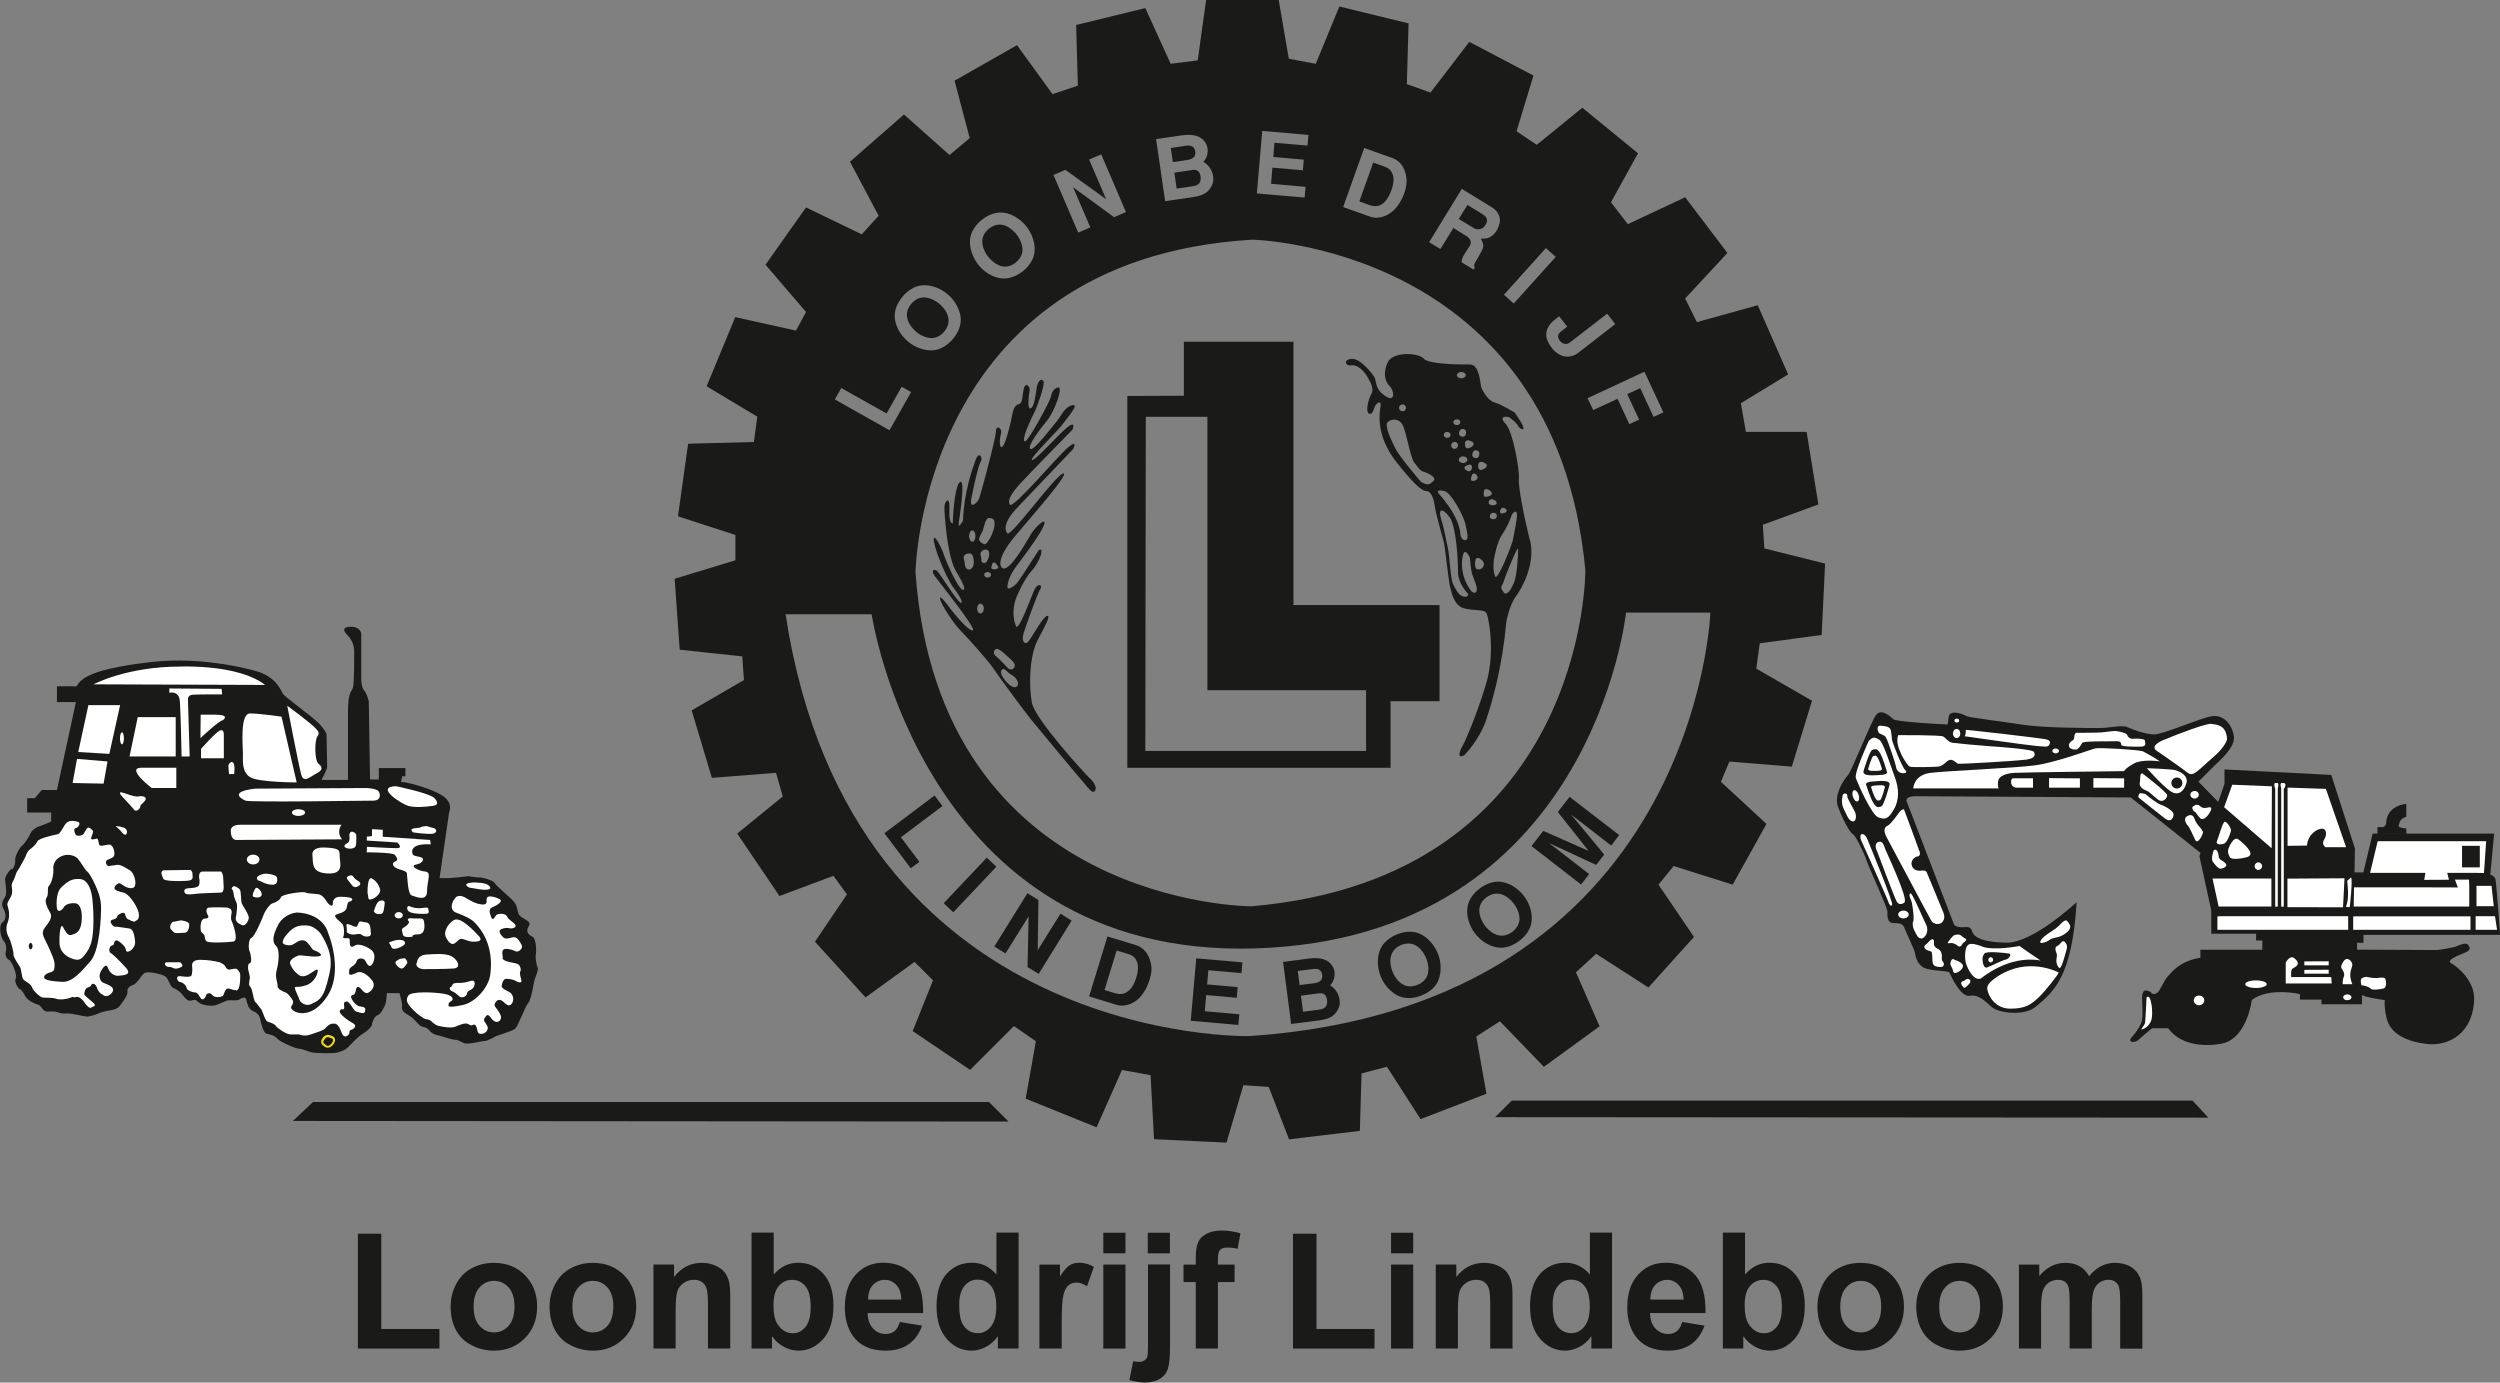<?xml version="1.0" encoding="UTF-8"?>
<svg xmlns="http://www.w3.org/2000/svg" id="Layer_1" data-name="Layer 1" width="204.18" height="112.92" viewBox="0 0 204.18 112.92">
  <rect x="0" y="0" width="204.18" height="112.92" fill="#808080" stroke="none"/>
  <path d="M124.94,44.1c-.48-1.93-.96-4.41-.89-5.03.07-.62-.48-3.86-1.1-4.48-.62-.62.14-.62.35-.48.2.14.61.48.69.69.07.21,1.1.83-.28-1.1,0,0-1.1-.69-1.65-.83-.55-.14-1.03-1.03-1.1-1.31-.07-.28-.14-1.79-.89-1.79-.76,0-3.38,0-3.79-.48-.42-.48-2.55-.62-2.96.34-.42.96-.14,1.59.2,1.93.34.34.48,1.38-.41.76-.9-.62-.64-1.23-.9-1.59-.76-1.03-1.65-1.79-2.27-1.24,0,0-.14.42.48.35.62-.07,1.24.82,1.38,1.17,0,0,.48.69.2,1.17-.27.48-.48,1.45-.2,1.59.27.14.34-.21.48-.55.14-.35.55-.55.48-.07-.07.48-.48,2.34,1.31,4.62,1.79,2.27,2.21,2.34,2.48,2.34.27,0,.55.55.62,1.17.07.62.69,2.75.76,3.03.07.28.35,2.89.48,3.52.14.62.35,1.65,1.18,1.86.82.21,1.58.07,1.79.34.2.28.76,3.24,0,5.79-.76,2.55-1.73,4.76-1.86,4.96-.14.21-.69,1.31.07.9,0,0,1.24-1.24,1.79-2.89.55-1.66,1.31-4.34,1.65-8.06,0,0,.28-1.38.76-2,.48-.62,1.65-2.69,1.17-4.62M122.58,41.57c.11-.18.36-.08.44.05.08.13,0,.28-.33.31-.34.02-.11-.36-.11-.36h0ZM121.31,37.84c.36.2-.13.54-.39.54-.26,0-.18-.49-.18-.49.06-.16.21-.26.57-.05h0ZM120.82,37.06c0,.25-.14.42-.41.33-.27-.08-.16-.51,0-.59.17-.07.41,0,.41.25h0ZM119.97,37.95c.25-.07.3.22.21.39-.08.17-.29.23-.52-.02-.23-.24.31-.37.31-.37h0ZM119.49,37.82c-.19,0-.35-.12-.35-.27,0-.15.16-.28.35-.28s.35.12.35.28c0,.14-.15.27-.35.27h0ZM120.21,38.8c.1-.24.36-.1.44.07.08.17,0,.37-.33.41-.34.03-.1-.48-.1-.48h0ZM120.23,36.08c.36.21-.13.54-.38.54-.26,0-.19-.49-.19-.49.05-.16.21-.26.57-.05h0ZM119.33,35.64c-.28-.08-.16-.51,0-.58.16-.07.41,0,.41.25s-.14.42-.41.33h0ZM119.35,30.38c.2,0,.36.12.36.26s-.16.26-.36.26c-.2,0-.36-.12-.36-.26s.16-.26.36-.26h0ZM118.99,34.24c.16,0,.28.11.28.24s-.13.24-.28.24c-.16,0-.29-.1-.29-.24s.13-.23.29-.23h0ZM118.8,36.09c.16,0,.28.13.28.28s-.13.29-.28.29c-.16,0-.28-.13-.28-.29s.13-.28.28-.28h0ZM118.19,35.28c.16,0,.28.11.28.24s-.12.24-.28.24c-.15,0-.28-.11-.28-.24,0-.13.13-.24.28-.24h0ZM114.55,33.02c.15,0,.28.13.28.29s-.13.28-.28.28c-.16,0-.29-.13-.29-.28s.13-.28.29-.28h0ZM117.08,39.28c-.34.28-.41.42-1.03.07,0,0-1.72-2-2.07-2.69-.34-.69-.96-1.93-.62-2.21.35-.28.97-.28,1.24.35.27.62.62,2.62.89,2.96.28.35.48.69.76.76.28.07,1.17.48.82.76h0ZM117.98,40.11c.55.14,1.59,2.07,1.72,2.76.14.69.27,1.17,0,1.24-.28.07-.41-.34-.41-.34-.07-1.38-1.17-2.69-1.17-2.69,0,0-.28-.41-.55-.69-.28-.29-.14-.41.41-.28h0ZM119.5,48.72c-.42-.14-.62-.62-.83-1.03-.21-.41-.28-2.34-.41-2.9-.14-.55-.28-1.51-.56-2.41-.28-.89.14-.89.69-.14.55.76.69,3.51.69,4.48s.83,1.79.83,1.79c0,0,0,.34-.41.2ZM120.6,48.24c-.07.35-.41.07-.41.07-1.03-1.31-.76-2.69-.76-2.69.14-1.17.62-.07.62-.07,0,0,.06.96.2,1.38.26.76.41.97.35,1.31ZM120.73,46.51c-.41,0-.21-.83-.21-.83.14-.28.49,0,.62.21.14.21,0,.62-.41.62ZM121.29,40.57c-.21,0-.07-.55-.07-.55.14-.21.62.07.62.28s-.34.27-.55.27h0ZM121.68,40.82c.14-.12.48,0,.55.21.07.21-.28.28-.48.21-.21-.07-.22-.29-.07-.41h0ZM121.84,41.9c.17-.06.41,0,.41.21s-.14.34-.41.28c-.27-.07-.16-.42,0-.48h0ZM122.11,47.07c-.2-.42-.14-1.31-.07-1.52,0,0,.21-1.24.62-1.86.41-.62.62-1.1.76-1.51.14-.42.48-.55.48-.14s-.27,1.72-.34,2.07c-.07.35-1.24,3.38-1.45,2.97h0ZM123.63,47.62c-.27.69-.62,1.04-.82.76-.21-.27-.28-.41-.07-.69,0,0,.28-.83.49-1.31.2-.48.76-1.86.76-1.51s-.07,2.07-.35,2.75h0Z" fill="#1a1a18" fill-rule="evenodd"></path>
  <path d="M105.64,49.41v-21.5h-8.95v4.41l-4.62.02v30.37h21.5v-5.44h4v-7.85h-11.92ZM111.57,61.33h-18.03l.04-27.29h5.03v22.33h12.96v4.96Z" fill="#1a1a18" fill-rule="evenodd"></path>
  <path d="M89.03,63.6c-.41-.41-4.48-4.82-4.75-6.2-.27-1.38-.21-3.86.49-5.17.52-.99,1.1-2,.75-1.93-.34.07-1.1,1.52-1.51,2.07-.26.35-.62.07-.42-.62.21-.69,1.18-3.38,1.38-3.65.21-.28-.2-.62-.55.2-.35.83-1.24,3.31-1.45,2.83-.2-.49-.34-1.45.07-2.41,0,0,.55-1.37,1.24-2.13.69-.76,1.04-2,.55-1.65,0,0-1.45,2.27-1.72,2.62-.28.35-.9.76-.83.28.07-.49.28-.97.62-1.45.35-.48,3.03-3.93,2.27-3.79,0,0-.55.34-.97,1.03-.41.69-1.77,3.14-2.34,2.76-.21-.14-.48-.83,1.17-2.76,1.65-1.93,4.41-5.1,3.79-4.96-.62.14-4.27,5.23-4.55,4.89-.27-.34-.27-1.04,1.04-2.34l4.34-4.55s.42-.83-.41-.14c-.83.69-4.48,5.03-4.75,4.69-.28-.34.2-1.03.83-1.72.62-.69,4.27-4.41,4.27-4.41,0,0,.35-.83-.48-.14-.82.69-2.62,2.75-2.83,2.62-.21-.14,2.14-2.41,2.49-2.9.34-.48,1.44-1.72.82-1.58-.62.14-.9.82-1.17,1.17-.28.34-2,2.62-2.27,2.41-.28-.21.76-1.59,1.38-2.34.62-.76,1.31-2.76.9-2.69-.41.07-.55.48-.62.82-.07.34-1.79,3.51-2.07,3.58-.28.07-.07-.76.83-2.55,0,0,.89-2.21.62-2.41-.27-.21-.48.21-.55.76-.07.55-.2,1.45-.48,1.52-.28.07-.14-1.1-.07-1.45.07-.34-.34-.76-.48-.14-.14.62-.07,1.17-.41,1.24-.35.07-.48.55-.55.97-.07.41-.49,2.21-.76,2.48-.28.28-.28-.55-.14-1.03.14-.48-.41-.76-.41-.21s-1.24,5.17-1.38,5.51c-.14.35-.83.97-.62-.07.21-1.04.55-2.62.76-2.96.2-.34-.14-.89-.42-.14-.28.76-.96,2.69-1.03,4.96,0,0-.41.76-.35.21.07-.55.55-3.51.14-3.38-.41.14-.62,2.41-.62,3.38,0,0-.34.14-.28-1.1.07-1.24-.41-.69-.41-.21s.21,4.2,1.03,5.37c0,0,.9,1.45.48,1.38-.41-.07-1.45-2.48-1.59-2.97-.14-.48-.96-2-.76-.89.21,1.1,1.24,3.31,1.65,3.79.41.48.83,1.31.48,1.1-.34-.21-1.65-2.34-1.86-2.55-.2-.2-.62-.14-.2.42.41.55,3.38,4.27,3.1,4.41-.28.14-1.45-1.24-1.86-1.79-.41-.55-.89-1.17-.82-.76.07.42,1.1,2,1.65,2.55.55.55,2.34,2.55,2.69,3.1.35.55,2.55,3.52,3.1,4.2.56.69,4.34,5.24,4.48,5.37,0,0,.49.69.69.48.21-.21.07-.62-.35-1.04M79.08,46.51c-.2-.04-.28-.28-.28-.45s-.1-.45-.1-.45c0-.27.14-.38.45-.41.31-.03.38.38.38.76s-.24.59-.45.55h0ZM79.41,44.24c-.14,0-.26-.21-.26-.46s.12-.46.26-.46.26.21.26.46-.11.46-.26.46h0ZM79.98,43.93c.1-.28.25-.48.29-.61.12-.36.22-1.05.53-1.01.31.03.48.1.42.62-.07.52-.35,1.03-.45,1.17-.14.21-.31.49-.52.28,0,0-.37-.17-.27-.45h0ZM80.08,45.27c-.04-.27.34-.38.34-.38.55-.07.38.65.18.96-.21.31-.48.03-.45-.07.03-.1-.03-.24-.07-.52h0ZM80.08,50.1c-.15,0-.28-.18-.28-.4s.13-.4.28-.4c.15,0,.27.18.27.4s-.12.4-.27.4h0ZM80.66,47.17c-.15,0-.28-.1-.28-.23s.12-.22.28-.22c.15,0,.28.1.28.22s-.12.23-.28.23h0ZM80.97,46.32c.05-.2.05-.36.18-.36,0,0,.13-.08.2.08.08.16.29.28.13.39-.15.1-.57.1-.52-.1h0ZM81.28,53.06c.21-.28.83.41,1.34.86.52.45.14.76-.04.76-.17,0-.28-.11-.48-.35-.21-.24-.66-.65-.66-.65-.21-.17-.38-.35-.17-.62ZM83.11,55.99c-.14.24-.52.21-1.04-.45-.52-.65-.24-.86-.24-.86.24-.17.41.24.79.44.38.21.62.62.49.86h0Z" fill="#1a1a18" fill-rule="evenodd"></path>
  <polygon points="23.92 91.55 25.57 90 80.77 90 82.37 91.6 23.92 91.55" fill="#1a1a18" fill-rule="evenodd"></polygon>
  <polygon points="122.11 91.24 123.46 89.89 179.07 89.89 180.36 91.28 122.11 91.24" fill="#1a1a18" fill-rule="evenodd"></polygon>
  <path d="M43.91,79.04c-.1-.21-.2-.88-.15-1.08.05-.21.05-1.29-.26-1.45-.31-.15-.62-.41-.31-.88.31-.46-.67-.57-.83-.98-.16-.41-.1-.67-.41-1.03-.31-.36-1.45-1.29-1.55-1.5-.1-.21-.93-.46-1.29-.46s-.83-.1-.83-.1c0,0-1.44.16-1.6.16h-.78l.78-5.37s.42-.83-.68-1.45c-1.08-.62-3-1.08-3.25-1.03l.1-.47h.26v-.67h-2.17v.93h-.72l-.1-6.36s-.15-.67-.36-.88c-.21-.21-.26-.72-.26-.99v-3.72s-.1-.57-.93-.52c-.83.05-.31.57-.16.72.16.15.52.67.52,1.24s0,2.64-.1,3c-.1.36-.41.31-.41,1.97v5.58h-2.17s.47-.83.47-1.09-.05-2.64-.05-2.64c0,0-.1-.36-.67-.93-.57-.57-2.74-2.12-2.9-2.38-.16-.26-.52-1.39-2.22-1.86-1.71-.47-5.07-1.14-8.63-.72-3.57.41-5.41,1.01-5.89,1.81-.16.26-.21.16-.47.16h-1.24s0,1.29,0,1.29h1.55l-1.55,7.18h-1.24l-.57.67h-.62v1.17h1.96v.74s-.46.21-.77.31c-.31.1-.78.31-.93.67-.16.36-.52.88-.67.98-.16.1-.62.88-.57,1.19.05.31-.21.83-.26.72-.05-.1-.62.57-.56.93.05.36.15,1.14,0,1.35-.16.21-.36.57-.16.93.21.36.31.88-.05,1.14-.36.26-.15,1.29.1,1.55.25.26.21.67.15.93-.05.26.1.52.31.62.2.1.67,1.24.51,1.5-.15.26.21.83.36.88.16.05.31.36.46.62.15.26.72.57.98.62.26.05.31.36.57.52.26.15.62-.05,1.03.11.42.15.57.1.88.1s1.4.26,1.55.26c.15,0,.72-.15.93-.26.21-.1.46-.15.72-.21.26-.05.77-.1.98-.36.21-.26.72-.93.67-1.19-.05-.26.15-.47.46-.57.31-.1.67-.77.88-.93.21-.16.67-.1,1.08,0,.41.1.67.16.83.41.16.26.26.67.51.78.26.1.47.26.62.41.16.16.41.62.72.62.31,0,.36-.21.67.1.31.31,1.14.36,1.45.26.31-.11.62-.26.88-.36.26-.1.83.05,1.03-.1.21-.15.52-.26.57,0,.06.26.16.77.52.93.36.15.57.36.62.67.05.31.26,1.14.52,1.19.26.05.67.15.88.41.21.26,1.5.82,1.76.82.26,0,.83.26,1.09.31.26.05,1.76.1,2.07,0,.31-.11.57-.16.83-.41.26-.26.88-.93,1.24-1.13.36-.21.73-.57.73-.72s.21-.72.46-.78c.26-.05.62-.77.67-.98.05-.21.1-.83.1-.83h1.03s.26.93.21,1.08c-.05.15,0,.41.36.62.36.21.47.31.62.46.16.16.47.52.62.57.15.05.41.05.62.31.21.26.46.36.72.41.26.05.36.1.73.21.36.1.51.15.72.15s.62.31.83.31.31,0,.62-.05c.31-.05.72-.16.93-.16.21,0,.93-.41.93-.41,0,0,1.3-.41,1.51-.57.2-.16.41-.78.57-1.08.15-.31.31-.78.52-1.03.21-.26.41-1.29.46-1.65.05-.36.41-1.03.31-1.24" fill="#1a1a18" fill-rule="evenodd"></path>
  <path d="M200.19,78.66c-.44-.21.52-.62,1.14-.86.62-.24.31-.59.17-.69-.14-.11-.55.03-.86.17-.31.14-1.55.31-1.55.31l-6.58-.03v-.56h.52v-.65h11.16s-.31-4.31-.38-4.55c-.07-.24-.42-.38-.42-.38l.31-3.34h-9.92l-.76,3.17h-.72l.03-1.96-1.93-6-8.72-.45v1.17l-.51,1.49-1.62-1.66s.96-.97,1.31-1.31c.34-.35,1.75-1.48,1.58-2.44-.17-.97-.86-1.76-1.83-1.59-.97.17-3.96,1.48-4.65,1.48-.69,0-1.76-.38-2.21-.59-.45-.21-1.38.07-2.28.07s-4.58,0-6.34-.28c-1.76-.28-4.34-.58-4.51-.69-.17-.11-1.41-.65-1.48.11-.07.76-.03.55-.41.55-.38,0-3.89-.21-4.1-.41-.21-.21-1-.92-1.41-.34-.45.62-1.97,4.55-2.31,4.93-.35.38-1.14,1.58-.8,2.55.35.96.97,2.14,1.21,2.24.24.1,1,1.72,1.17,2.27.18.55,1.66,3.72,1.66,4.07s-.04.93.52.93c.55,0,.76.07.89.45.14.38.83,1.76.86,2.07.04.31.24,1.07,1.03,1.24.8.17,1.69.14,1.76.28.07.14.89,2.03,1.65,1.9.76-.14,1.31.48,1.82.93.52.45,2.62.78,3.6-.05,1.43-1.2,2.97-2.43,3.32-8.53,0,0-3.55,3.34-5.72,3.31-2.17-.03-2.68-.55-2.79-.86-.1-.31-.17-.45-.65-.41-.48.04-.79-.07-.86-.24-.07-.18-3.82-9.93-3.82-9.93,0,0-.35-.52.72-.52,1.07,0,17.54.1,17.54.1l5.7,4.53-.09.26.97,4.45v1.89h3.66v.55h.51v.76h-5.06v.65c-1.66.27-2.31,1.14-2.66,1.52-.35.38-.59,1.13-.86,1.34-.28.21-.48.03-.48.03,0,0,0-.14-.42-.21-.41-.07-.34.76-.34.76,0,0,.07,1.21,0,1.62-.07.41-.38.9-.83,1.42-.45.51.31.45.52.24.21-.21,1.13-.96,1.13-.96h1.31c1,1.38,2.9,1.52,4.31,1.27,2.14-.37,2.52-3.58,2.52-3.58,1.41-1.07,3.93-.48,3.93-.48v.45h1.76v.38h3.31v-.79c0,.2,1.86.45,1.86.45-.07.69.17,1.55.17,1.55.52,2,3.65,2.06,3.65,2.06,1.96,0,3.44-1.38,3.48-3.72.02-1.52-1.45-2.69-1.89-2.9" fill="#1a1a18" fill-rule="evenodd"></path>
  <path d="M38.94,72.08c.49.03.86.07,1.07.34.21.28-.45.28-.86.21-.27-.05-.83-.14-.83-.14-.69-.38.28-.44.62-.41" fill="#fff" fill-rule="evenodd"></path>
  <path d="M37.2,75.11c.47-.15,1.5.88,1.91,1.34.41.46-.21.46-.46.46-.26,0-.47-.1-.83-.21-.36-.1-.36.16-.72.36-.36.21-.68-.52-.68-.52-.26-.51.31-1.29.77-1.45" fill="#fff" fill-rule="evenodd"></path>
  <path d="M37.25,80.28c.36,0,.46,0,.77-.05.31-.05.62-.26.72-.05.1.2-.05.57-.31.67-.26.1-.26.21-.31.36-.05.16-.36.36-.62.16-.26-.21-.31-.31-.57-.41-.26-.1-.26-.36,0-.41,0,0-.05-.26.31-.26" fill="#fff" fill-rule="evenodd"></path>
  <path d="M36.79,78.06c.52.21.98.98.26,1.04-.72.05-2.22.05-2.48.05-.26,0-.72-.21-.51-.57,0,0,0-.57.77-.62.77-.05,1.44-.1,1.97.1" fill="#fff" fill-rule="evenodd"></path>
  <path d="M33.01,75.73c.31-.18.52-.45.31-.55,0,0-.1-.23.31-.18.41.05.83-.05.93.09.1.13.16.64.05.91-.1.27-.31.32-.62.32s-.31.18-.31.18c0,0-.72.14-.78-.18-.05-.32-.2-.41.11-.59" fill="#fff" fill-rule="evenodd"></path>
  <path d="M32.57,75.01c-.19,0-.34-.12-.34-.26s.15-.26.34-.26c.19,0,.33.12.33.26s-.15.26-.33.26" fill="#fff" fill-rule="evenodd"></path>
  <path d="M33.48,74.03s.36.15.72.15c.36,0,.78-.15.78.05s.21.41-.36.41-1.14-.05-1.29-.26c-.16-.21-.05-.46.16-.36" fill="#fff" fill-rule="evenodd"></path>
  <path d="M35.39,68.08c-.36.1-1.66-.1-1.66-.1-.46-.42.47-.31.62-.41.15-.1.52-.1.52-.1,0,0,.26.1.52.15.26.05.36.36,0,.47" fill="#fff" fill-rule="evenodd"></path>
  <path d="M32.34,64.21s2.54.52,3.1.93c0,0,.62.57-.05.67-.67.1-1.56.16-2.07,0-.52-.15-2.74-1.55-.98-1.6" fill="#fff" fill-rule="evenodd"></path>
  <path d="M29.86,64.36s.93,0,1.09.31c.15.31.1.72-.46.72-.57,0-10.08.15-10.44,0-.36-.16-1.34-.72.77-.98l9.05-.05Z" fill="#fff" fill-rule="evenodd"></path>
  <path d="M30.29,76.25c.03.34-.55.24-.65.17-.1-.07-.17-.17-.38-.14-.21.03-.41.07-.59.03-.17-.04-.38-.14-.35-.24.03-.1-.03-.52-.03-.52,0-.21.48.07.69.13.21.07.21-.1.31-.31.1-.21.24-.07.62-.03.38.03.34.55.38.9" fill="#fff" fill-rule="evenodd"></path>
  <path d="M30.38,71.75c.41.21.67.73.67.98s-.36.62-.72.72c-.36.1-.2-.26-.31-.47,0,0-.05-1.44.36-1.24" fill="#fff" fill-rule="evenodd"></path>
  <path d="M28.52,68.19c.15-.57.57-.05.57-.05,0,0,.05.77-.05.98-.1.21-.57.26-.83.1-.26-.16.16-.36.16-.36.26-.1.16-.67.16-.67" fill="#fff" fill-rule="evenodd"></path>
  <path d="M28.62,71.49c.26,0,.21.15.41.31.2.15.57.31.31.52-.37.3-.57,0-.57,0,0,0-.26-.31-.41-.52-.16-.21.26-.31.26-.31" fill="#fff" fill-rule="evenodd"></path>
  <path d="M19.31,68.6s-.46.05-.46-.72c0,0-.1-.52.77-.52h8.27s-.46.57.05,1.19l-8.63.05Z" fill="#fff" fill-rule="evenodd"></path>
  <path d="M26.81,71.34c-1.34-.05-1.24-.72-1.29-1.45,0,0-.2-.73,1.04-.67,1.24.05,1.18.26,1.18.72s.41,1.45-.93,1.4" fill="#fff" fill-rule="evenodd"></path>
  <path d="M20.88,72.53c.17-.14.59.38.48.59-.1.21-.34.21-.62.14-.28-.07.13-.73.14-.73" fill="#fff" fill-rule="evenodd"></path>
  <path d="M20.16,70.2c0-.22.23-.4.52-.4.28,0,.51.18.51.4s-.23.4-.51.4c-.29,0-.52-.18-.52-.4" fill="#fff" fill-rule="evenodd"></path>
  <path d="M21.19,71.94c-.21-.03-.31-.28-.07-.41,0,0,.28-.2.69-.17.41.03.79.14.82.34.03.2.07.62-.51.55-.59-.07-.72-.27-.93-.31" fill="#fff" fill-rule="evenodd"></path>
  <path d="M18.92,75.21c.07.14.62,1.62.14,1.69-.48.07-2.03.14-2.2-.03-.17-.17-.1-.35-.17-.48-.07-.14-.24-.21-.28-.34-.04-.14-.11-1.03.34-1.03.28,0,.31-.14.24-.24,0,0-.35-.62.1-.66.45-.04,1.41,0,1.41,0,0,0,.48.03.42.41-.07.38-.07.55,0,.69" fill="#fff" fill-rule="evenodd"></path>
  <path d="M15.13,72.97c-.14-.17-.1-.38.14-.41.24-.04.93,0,1-.31.07-.31,0-.52,0-.52,0,0-.1-.55.28-.55h1.51s.17.17.17.55.17,1.17-.2,1.17-1.52.07-1.72.07c-.21,0-1.03.17-1.17,0" fill="#fff" fill-rule="evenodd"></path>
  <path d="M15.06,76.18c-.34,0-.76.1-.89-.07-.14-.17-.35-.21-.24-.59,0,0,.11-.24.24-.24s.31-.07.52-.1c.21-.04.72.1.76.28.03.17-.04.72-.38.72" fill="#fff" fill-rule="evenodd"></path>
  <path d="M15.48,61.78h-.65s-.07-3.62-.14-4.51c-.07-.9-.86-.69-.86-.69v-.35l4.27.03.04.45s-2.21,0-2.44.03c-.24.04-.35.17-.35.38s.14,4.65.14,4.65" fill="#fff" fill-rule="evenodd"></path>
  <polygon points="14.35 58.57 14.35 61.78 10.58 61.78 11.25 58.57 14.35 58.57" fill="#fff" fill-rule="evenodd"></polygon>
  <path d="M18.18,58.83c-.26,0-1.81,1.45-1.81,1.45l.02-1.91h1.17c1.34,0,.62.46.62.46" fill="#fff" fill-rule="evenodd"></path>
  <path d="M18.28,60.12v1.81h-1.86v-.77s1.24-1.4,1.55-1.5c.31-.11.31.21.31.46" fill="#fff" fill-rule="evenodd"></path>
  <path d="M18.65,62.6c0-.31.26-.36.26-.36.36-.05.21.98.21.98h-.41s-.05-.31-.05-.62" fill="#fff" fill-rule="evenodd"></path>
  <path d="M23.84,66.36c0-.15.24-.27.54-.27.3,0,.54.13.54.27,0,.15-.24.28-.54.28s-.54-.12-.54-.28" fill="#fff" fill-rule="evenodd"></path>
  <path d="M25.83,59.56s.36.26.1.57c-.25.31-.25,2.01.1,2.27,0,0,.57.36-.1.72-.67.36-1.14.88-1.34.1-.21-.78-1.13-5.58-1.13-5.58,0,0,2.12,1.55,2.37,1.91" fill="#fff" fill-rule="evenodd"></path>
  <path d="M22.99,58.52l1.24,5.38s-3.05,0-3.77-.41c-.73-.41-.62-1.4-.62-1.96s-.26-3.26.57-3.26,2.58.26,2.58.26" fill="#fff" fill-rule="evenodd"></path>
  <path d="M14.72,54.44s4.75-.21,6.93,1.5l-14.01-.05s2.69-1.45,7.08-1.45" fill="#fff" fill-rule="evenodd"></path>
  <path d="M10.12,60.3c0,.27-.07.49-.16.49-.09,0-.16-.22-.16-.49s.07-.49.16-.49.16.22.16.49" fill="#fff" fill-rule="evenodd"></path>
  <polygon points="7.22 57.59 9.81 57.59 8.93 61.57 6.39 61.42 7.22 57.59" fill="#fff" fill-rule="evenodd"></polygon>
  <polygon points="6.29 61.98 8.78 62.19 8.46 64 5.93 63.95 6.29 61.98" fill="#fff" fill-rule="evenodd"></polygon>
  <path d="M11.06,75.25c-.21.07-.41-.1-.59-.17-.17-.07-.2-.24-.27-.45-.07-.21-.51.04-.59.14-.07.1,0,.24-.41.34-.41.1.07.62.21.58.14-.03.79.1,1.14.14.34.03.41.52.48,1,.07.48-.31.83-.55.89-.24.07-.17-.24-.31-.41-.14-.17-.35-.38-.55-.48-.21-.11-.31.13-.31.24s-.21.17-.21.17c-.27.17-.17.55-.07.59.1.03.73.62,1.28,1.24.55.62-.45.59-.66.62-.21.03-.45-.1-.62-.27-.17-.17-.17-.31-.27-.48-.1-.18-.31,0-.52.38-.21.38-.07.72.07.86.14.14.48.17.79.41.31.24.03.59-.24.72-.28.14-.45-.07-.59-.14-.14-.07-.28-.28-.38-.56-.1-.28-.34-.31-.41-.2-.07.1-.07.17-.31.24-.24.07-.31.48-.28.58.03.1.38.35.72.66.35.31-.07.31-.17.41-.1.1-.41-.21-.51-.38-.1-.17-.45-.59-.73-.49-.28.1-.11-.1-.41.04-.31.14-.93.21-1.21.1-.28-.11-.89-.07-1.1-.1-.21-.04-.76-.52-.86-.83-.1-.31-.58-.48-.72-.66-.14-.17-.14-.82-.28-1.03-.14-.21-.55-.82-.52-1,.04-.17-.24-1.14-.34-1.31-.1-.17-.38-.69-.14-1.28.24-.58.07-1.17,0-1.38-.07-.21.07-.38.24-.69.18-.31.14-.55.1-.89-.03-.34.14-.38.28-.83.14-.45.14-.34.35-.69.21-.35.52-.97.52-.97.03-.14.2-.45.31-.52.1-.07.52-.38.62-.66.1-.27,1.44-.55,1.65-.59.21-.03.35-.38.62-.79.28-.42.72-.31,1.03-.24.31.07.07.48-.14.52-.21.03-.14.31-.03.52.1.21.59.07.65-.03.07-.1.24-.45.35-.52.1-.07.44.21.44.31s-.14.38-.17.55c-.03.17.31.07.45.03.14-.03.14.28.21.49.07.21.52,0,.83,0s.45.59.41.82c-.03.24-.24.28-.55.42-.31.14-.04.58.14.52.17-.07.27-.03.58-.1.31-.07.76.24,1.11.45.34.2.55,1.03.38,1.31-.17.28-.69.07-.79,0-.1-.07-.24-.14-.38-.24-.13-.1-.45.14-.48.34-.03.21.35.31.76.41.41.1,1,.96,1.17,1.48.17.51,0,.76-.21.82" fill="#fff" fill-rule="evenodd"></path>
  <path d="M9.44,67.46c.41.05.93.1.93.47s-.26.26-.41.05c-.16-.2-.52-.52-.52-.52" fill="#fff" fill-rule="evenodd"></path>
  <path d="M11.88,65.34c-.21.31-.42.36-.42.52s-.31.52-.52.26c-.2-.26-.93-1.03-.93-1.03,0,0-.57-.57.15-.31.72.26,1.03.31,1.18.26.16-.05.73,0,.52.31" fill="#fff" fill-rule="evenodd"></path>
  <path d="M12.39,64.36s-2.17-1.66-.83-1.66h2.84s0,1.66,0,1.66h-2.01Z" fill="#fff" fill-rule="evenodd"></path>
  <path d="M13.34,71.08l2.21-.03s.17.07.17.34.14.51-.48.55c-.62.04-1.83.04-1.9-.17-.07-.21-.31-.55,0-.69" fill="#fff" fill-rule="evenodd"></path>
  <path d="M13.79,78.97c-.21.03-.52-.31-.17-.38h1.1s.28.24.14.35c-.14.1-.34.17-.52.17s-.34-.17-.55-.14" fill="#fff" fill-rule="evenodd"></path>
  <path d="M19.26,80.87c-.38,0-.65-.28-.82-.03-.17.24-.14.45-.28.52-.14.07-.62.17-.83-.1-.2-.28-.51-.07-.51.04s-.24.48-.41.24c-.17-.24-.28-.48-.45-.48-.17,0-.69-.14-.72-.38-.03-.24-.38-.48-.55-.48-.17,0-.41-.48,0-.48,0,0,.83.14.93-.03.1-.17.1-.59.07-.79-.03-.21.07-.51.65-.51.59,0,1.21.1,1.59.2,0,0,.42.17.48.35.07.17.2.28.38.24.17-.04.45-.1.55-.04.1.07.28.31.28.45s.04,1.31-.34,1.31" fill="#fff" fill-rule="evenodd"></path>
  <path d="M19.78,75.56c-.28-.1-.59-.31-.52-.62.07-.31.14-1,.07-1.17-.07-.17-.24-.55-.24-.72,0,0-.03-.35-.14-.41-.1-.07.07-.38.34-.21.28.17.35.17.38.62.03.44.03.65.1.79.07.14.59.9.55,1.14-.03.24-.28.69-.55.58" fill="#fff" fill-rule="evenodd"></path>
  <path d="M28.5,79.49c.04.24.38.07.69-.07.31-.14.83.17,1.2.65.38.48-.14.97-.38,1.03-.24.07-.48-.31-.59-.41-.1-.1-.31-.14-.34.1-.03.24-.1.45-.27.48-.17.03-.14.17-.14.17.07.24.38.72.76.76.38.04.45.14.38.41-.07.28-.55.04-.72,0-.17-.03-.35-.45-.51-.62-.17-.17-.17-.24-.38-.17-.21.07-.03.38-.1.55-.07.17-.21-.07-.34.17-.14.24.69.83,1.07,1.03.38.2.07.48-.17.55-.24.07.03.28-.31.48-.34.21-.45-.31-.55-.51-.1-.21-.17-.35-.34-.45-.17-.1-.17,0-.31-.03-.14-.04-.45.2-.55.34-.11.14-.24.17-.48.28-.24.1-.55.18-.82.28-.28.1-.62.07-.8,0-.17-.07-.48,0-.83-.03-.34-.04-1.03-.52-1.14-.69-.1-.17-.41-.27-.65-.34-.24-.07-.45-.93-.55-1.03-.1-.1-.38-.52-.48-.59-.1-.07-.17-.55-.21-.69-.03-.14-.1-.48-.23-.59-.14-.1,0-.62,0-.72s-.14-.65-.14-.65c0,0-.07-.49.14-.52.2-.04.07-.79-.04-1-.1-.21-.07-1,.17-1.07.25-.07.97-1.76,1-1.9.03-.14.45-.83.69-.9.25-.07.66-.28.72-.52.07-.24,1.83-.49,2-.38.17.1.51.07,1.03.14.51.07.69.72.97.89.27.17.24-.17.24-.17-.03-.1.07-.51.58-.51,1.45,0,.93.38.83.38-.1,0-.21.03-.28.48-.07.45-.66.48-.9.62-.24.14.41.58.55.75.14.17.17.83.07,1.03-.1.21.31.07.45.14.14.07.03.24.1.52.07.28.24.14.45.03.2-.1.75,0,1.27.38.52.38.17,1.27-.07,1.31-.24.03-.31-.31-.45-.48-.14-.17-.59-.17-.65.07-.07.24-.21.35-.41.48-.21.14-.24.28-.21.52" fill="#fff" fill-rule="evenodd"></path>
  <path d="M31.41,73.87c-.05.26-.05.78-.31.78-.26,0-.36.05-.57-.21,0,0,.21-.83.52-.88.31-.06.41.05.36.31" fill="#fff" fill-rule="evenodd"></path>
  <path d="M29.95,69.63l.02-.47s1.86.11,2.43.11.05-.46.05-.46l-2.49-.16v-.32s.42-.04.42-.04v-.57l.88.05v.57l3.87.26.05.36c-1.81-.1-1.5.72-1.5.72.05.21.15.21.62.31.46.1.26.51-.31.62-.57.1.16.52.73.57.57.05.16.72.16,1.6s-.88.47-1.24.36c-.36-.1-.36-1.55-.41-1.81-.05-.26-.62-.26-.93-.47-.3-.21-.26-.41,0-.52.26-.1.11-.31-.05-.52-.15-.21-2.29-.21-2.29-.21" fill="#fff" fill-rule="evenodd"></path>
  <path d="M31.98,77.38c-.1-.31-.36-.41-.05-.47,0,0,.36-.15.67-.15.31,0,.52.1.47.31-.05.21-.98.62-1.08.31" fill="#fff" fill-rule="evenodd"></path>
  <path d="M32.55,78.99c-.36-.31-.26-.46-.15-.52l.26-.16.41-.05s.31.31.15.47c-.15.16-.31.57-.67.26" fill="#fff" fill-rule="evenodd"></path>
  <path d="M41.04,78.25c.04.31,1.04.38,1.24.48.21.11.31.45.21.62-.1.17.1.62.1.79s-.35.07-.48-.03c-.14-.1-.52-.17-.76-.17-.25,0-.35.38-.38.58-.03.21.41.38.66.52.24.14.41.59.17.93-.24.34-.55-.03-.72-.18-.17-.14-.35-.17-.48-.07-.14.1-.27.34-.17.48.1.14.41.52.48.79.07.28-.17.55-.45.45-.28-.1-.34-.34-.51-.48-.18-.14-.24,0-.38.21-.14.2.14.41.24.65.11.24-.1.59-.48.62-.38.04-.31-.31-.41-.55-.1-.24-.18-.24-.31-.17-.14.07-.2,0-.41-.1-.21-.11-.69.1-1.03.24-.34.14-1.18-.03-1.34-.07-.17-.03-.48-.24-.55-.34-.07-.1-.31-.21-.48-.21-.17,0-.76-.48-.76-.48-.79-.73-.96-1.03-.69-1.45.25-.37,2.14-.28,2.93-.14.79.14.76.48.59.58-.17.1-.24.14-.24.38s1.24-.07,1.24-.07c1-.24,2.03-1.43,2.17-2.44.34-2.52-.86-3.83-1.21-4.21-.34-.38-.9-.62-1.55-.86-.66-.24-.34-1-.04-1.27.31-.28.83.07.83.07.45.27.83.48,1.31.52.49.03.31-.24.38-.52.07-.28.79-.07,1.07.1.28.17-.28.52-.62.65-.34.14-.21.48-.1.79.1.31.25.13.38-.1.14-.24.82-.21.93.07.1.27.48.41.65.65.18.24-.24.35-.41.31-.17-.04-.42-.07-.73.07-.31.14,0,.51.2.69.21.17.55,0,.83-.04.27-.03.51.38.65.65.14.28-.28.59-.45.52-.17-.07-.55-.24-.89-.21-.34.04-.24.41-.2.73" fill="#fff" fill-rule="evenodd"></path>
  <path d="M180.17,65.98c.1,0,.59-.21.38.24-.21.44-.59.82-.83.62-.24-.2-.34-.48-.48-.55-.14-.07-.24-.31-.17-.38,0,0,.31-.34.58-.1.28.24.41.17.52.17" fill="#fff" fill-rule="evenodd"></path>
  <path d="M179.58,64.91c0,.17-.16.31-.34.31-.19,0-.35-.14-.35-.31s.16-.31.35-.31.34.14.34.31" fill="#fff" fill-rule="evenodd"></path>
  <path d="M176.72,60.43c1.14-.48,3.51-1.38,3.89-1.31.38.07,1.21.04,1.28,1.24,0,0-.07.59-1.21,1.55-1.14.97-1.54,1.57-2,1.21-.62-.49-2.62-1.86-2.62-1.86,0,0-.48-.35.65-.83" fill="#fff" fill-rule="evenodd"></path>
  <path d="M169.01,60.72s.16-.23.31-.28c.15-.05,0-.59.31-.59,0,0,1.47,0,1.96-.03.49-.03,1.03-.16,1.32-.1.28.05.77.15.82.31.05.16.26.34.47.31.21-.03.98-.03.98.15s.18.49-.36.49-1.58.02-1.58-.16c0-.26-.15-.31-.62-.28-.47.02-2.46-.03-2.56.13-.1.15-.31.55-.51.55-.21,0-.7-.03-.55-.5" fill="#fff" fill-rule="evenodd"></path>
  <path d="M167.89,61.13c.15,0,.27.09.27.2s-.12.2-.27.2-.27-.09-.27-.2c0-.11.12-.2.27-.2" fill="#fff" fill-rule="evenodd"></path>
  <path d="M160.56,59.61c.21,0,5.93.65,6.54.77.36.08.39.26.25.47-.13.21-.46.1-.98.08-.52-.03-5.92-.8-5.92-.8.13-.13.1-.52.1-.52" fill="#fff" fill-rule="evenodd"></path>
  <path d="M159.82,58.69c.11,0,.19.07.19.16,0,.09-.08.16-.19.16s-.2-.07-.2-.16.09-.16.2-.16" fill="#fff" fill-rule="evenodd"></path>
  <path d="M159.8,59.53c.17,0,.3.17.3.38s-.13.37-.3.37c-.16,0-.3-.17-.3-.37s.13-.38.3-.38" fill="#fff" fill-rule="evenodd"></path>
  <path d="M153.59,59.27c.41.03.7.08.8.29.1.2.1.7.15.93.05.23.83,2.27,1.11,2.45,0,0,.18.23-.26.21-.43-.03-.54-.44-.54-.54s-.68-2.22-.85-2.43c-.18-.21-.52-.21-.59-.39,0,0-.23-.54.18-.52" fill="#fff" fill-rule="evenodd"></path>
  <path d="M152.63,60.51c.36-.39.54-.28.85-.1.32.19.93,2.12,1.32,3.2.28.8.34,1.71-.13,2.51-.47.8-.72.83-1.26.64-.54-.18-1.68-2.76-1.84-3.21-.15-.44,1.06-3.05,1.06-3.05" fill="#fff" fill-rule="evenodd"></path>
  <path d="M151.29,67.08c-.31-.05-.46-.52-.72-1.04-.26-.52-.06-1.13-.06-1.13.1-.18.41-.1.36.08-.05.18.52,1.06.65,1.37.12.31.07.78-.24.73" fill="#fff" fill-rule="evenodd"></path>
  <path d="M151.7,65.45c-.13.04-.29-.13-.37-.38-.08-.25-.04-.49.09-.53.13-.04.3.13.38.38.08.25.04.49-.1.53" fill="#fff" fill-rule="evenodd"></path>
  <path d="M154.3,73.85c-.1-.36-2.25-5.12-2.25-5.12-.05-.11-.13-.26-.1-.47.03-.21.34-.23.55.26.21.49,2.13,5.19,2.04,5.37-.1.21-.23-.05-.23-.05" fill="#fff" fill-rule="evenodd"></path>
  <path d="M153.28,69.48s-.26-.54.1-.7c.42-.18.49.34.6.59.1.26,1.86,3.98,1.57,4.32-.12.14-.46.26-.64-.05-.18-.31-1.62-4.16-1.62-4.16" fill="#fff" fill-rule="evenodd"></path>
  <path d="M155.46,75.01c-.24,0-.43-.15-.43-.32s.19-.32.43-.32c.24,0,.43.15.43.32s-.19.32-.43.32" fill="#fff" fill-rule="evenodd"></path>
  <path d="M156.92,76.64c-.28.03-.39-.31-.57-.64-.18-.34-.13-.65-.13-.65.18-.26-.05-1.47-.05-1.47,0-.16-.13-.46-.18-.59-.05-.13-.07-.28.05-.33.13-.05.99,1.99,1.27,2.56.28.57-.1,1.11-.39,1.14" fill="#fff" fill-rule="evenodd"></path>
  <path d="M158.75,78.81c-.08.23-.31.18-.59.13-.28-.05-.31-.31-.31-.31-.05-.18-.02-.7-.08-.85-.05-.15-.44-.1-.57-.34-.13-.23.08-.23.34-.54.26-.31.44-.21.41.07-.02.29.08.41.36.55.28.13.31.54.28.77-.03.23.23.29.16.52" fill="#fff" fill-rule="evenodd"></path>
  <path d="M159.5,79.27c-.02-.16-.18-.41-.18-.41-.1-.24.1-.62.23-.52.13.1.54.15.73.44.18.28-.31.62-.5.67-.18.05-.26-.03-.28-.18" fill="#fff" fill-rule="evenodd"></path>
  <path d="M160.77,80.41c-.15.15-.21.26-.33.26-.13,0-.26-.31-.26-.31-.05-.1.05-.23.21-.26.15-.03.21-.21.41-.13.21.08.13.29-.02.44" fill="#fff" fill-rule="evenodd"></path>
  <path d="M166.46,81.5c-.59.54-1.03.88-2.27.88-1.24,0-1.81-1.03-1.89-1.63-.08-.6,1.4-1.32,1.4-1.32,2.32-1.16,4.44,0,4.44,0,0,.1-1.08,1.52-1.68,2.07" fill="#fff" fill-rule="evenodd"></path>
  <path d="M168.78,77.54c-.08.31-.41,1.58-.57,1.52-.15-.05-.31-.44-.25-.75.05-.31.05-.36-.03-.54-.07-.18-.1-.39.03-.47,0,0,.23-.13.31-.24.08-.1.2-.26.34-.15.13.1.26.31.18.62" fill="#fff" fill-rule="evenodd"></path>
  <path d="M167.82,75.89s.36-.28.44-.39c.08-.1.44-.46.57-.28.13.18.31.34.23.59-.07.26-.57.62-.96.72-.39.1-.57.1-.75.26-.18.15-.74.33-.72.15.02-.18.18-.41,1.19-1.06" fill="#fff" fill-rule="evenodd"></path>
  <path d="M161.88,77.31c.98.36,3.07-.05,3.07-.05.13.13,1.71,1.19,1.71,1.19-2.61-.49-4.88,1.47-4.88,1.47-.62.21-1.08-.85-1.18-1.14-.18-.47-.11-1.21.02-1.45.13-.23.28-.39,1.27-.03" fill="#fff" fill-rule="evenodd"></path>
  <path d="M159.12,76.92s.36-.54.54-.56c.18-.03.36-.1.57.1.21.21.46.21.33.36-.13.15-.26.18-.31.31-.05.13-.21.26-.38.1-.18-.16-.42-.23-.57-.21-.15.03-.31.05-.18-.1" fill="#fff" fill-rule="evenodd"></path>
  <path d="M156.77,69.5c.13.41-.13.44-.13.44-.29.03-.57.34-.52.65.1.58.62.54.91.51.28-.03.33.15.33.15,0,0,1.11,2.64,1.21,2.92.1.29.39.7.1,1.09-.29.39-.78.16-.91-.02-.12-.18-3.38-6.33-3.67-6.85-.28-.52-.21-.83.07-.95.29-.13.91-1.04.91-1.04.31-.41.44-.28.44-.28,0,0,1.11,2.97,1.24,3.38" fill="#fff" fill-rule="evenodd"></path>
  <path d="M155.03,60.04s3.44-.02,3.67.11c.24.13.39.46.8.52.41.05,2.16.22,2.79.26.82.05,3.82.26,3.82.49,0,0,.36.49-.64.62-1.01.13-5.33.36-5.53.34-.2-.03-.51-.62-1-.13,0,0-.34.34-.65.36-.31.03-2.15.08-2.33,0-.18-.08-1.29-1.68-.93-2.56" fill="#fff" fill-rule="evenodd"></path>
  <path d="M166.04,64.33h-1.38s-.41-.04-.41-.45.2-.3.44-.32h1.35v.77Z" fill="#fff" fill-rule="evenodd"></path>
  <polygon points="169.87 64.33 167.35 64.33 167.35 63.55 169.87 63.57 169.87 64.33" fill="#fff" fill-rule="evenodd"></polygon>
  <polygon points="173.48 64.33 170.97 64.33 170.97 63.55 173.48 63.57 173.48 64.33" fill="#fff" fill-rule="evenodd"></polygon>
  <path d="M173.48,62.98s-8.4.1-8.96.14c-.55.03-1.31.2-1.34.75,0,0-.04.45.07.52h-6.99s.03-1.1,1.41-1.27c1.38-.17,6.86-.38,8.58-.62,1.72-.24,4.55-1.31,4.9-1.38.34-.07,3.41.1,3.86.24,0,0,.97.51,1.38.82-1.04-.13-1.65,0-1.89.08-.23.07-.94.51-1.01.71" fill="#fff" fill-rule="evenodd"></path>
  <path d="M174.97,63.16s2.03,1.55,2.03,1.79-.34.66-.76.35c-.41-.31-.66-.62-.93-.72-.28-.1-.62-.34-.55-.65.07-.31-.03-.79.2-.76" fill="#fff" fill-rule="evenodd"></path>
  <path d="M176.86,66.88c-.38-.28-2.13-1.69-2.13-1.69,0,0-.21-.07.03-.41,0,0,.41,0,.55.14.14.14.9.72,1.14.79.24.07,1.1.49,1.07.83-.03.34-.27.62-.65.34" fill="#fff" fill-rule="evenodd"></path>
  <path d="M177.24,64.6c-.73-.52-1.9-1.86-1.9-1.86,0,0,2.04.07,2.35.17.31.1,1.03.41.89,1-.14.59-.62,1.21-1.34.69" fill="#fff" fill-rule="evenodd"></path>
  <path d="M179.27,68.56c-.24-.48-.45-1.03-.62-1.17,0,0-.41-.48-.04-.72.38-.24.55,0,.62.21.07.21.28.52.38.62.1.1.34.38.31.52-.03.13-.41,1.03-.65.55" fill="#fff" fill-rule="evenodd"></path>
  <path d="M175.69,83.35c-.21.55-.59.66-.76.73-.17.07.17-.28.24-.48.07-.21.14-2.14.14-2.14.38-.41.59,1.34.38,1.89" fill="#fff" fill-rule="evenodd"></path>
  <path d="M179.6,82.1c-.24,0-.43-.18-.43-.4s.19-.39.43-.39.43.18.43.39-.19.4-.43.4" fill="#fff" fill-rule="evenodd"></path>
  <polygon points="203.77 74.83 203.94 75.94 202.19 75.94 202.19 74.85 202.21 74.83 203.77 74.83" fill="#fff" fill-rule="evenodd"></polygon>
  <polygon points="203.49 72.35 203.67 74.01 202.26 74.01 202.26 72.35 203.49 72.35" fill="#fff" fill-rule="evenodd"></polygon>
  <polygon points="194.19 68.7 203.05 68.7 202.87 71.3 202.22 71.29 201.81 71.29 199.87 71.29 200.01 71.85 197.99 71.86 198.09 71.29 193.57 71.29 194.19 68.7" fill="#fff" fill-rule="evenodd"></polygon>
  <polygon points="192.26 72.47 197.69 72.47 200.74 72.48 200.5 71.84 201.65 71.84 201.67 72.32 201.67 72.33 201.67 74.04 192.23 74.04 192.26 72.47" fill="#fff" fill-rule="evenodd"></polygon>
  <path d="M192.02,71.67c.14.21-.11,2.41-.11,2.41h-.27s-.04-.07-.04-.07c.31-.59.1-2.07.1-2.07l.31-.27Z" fill="#fff" fill-rule="evenodd"></path>
  <path d="M186.82,64.33h.21l2.93.1,1.65,4.76h0s-1.69,0-1.69,0c0,0-.35-.24-.1-.62.24-.38.21-.89-.17-.89s-1.14.41-1.24,1.38l-1.58.02v-4.74Z" fill="#fff" fill-rule="evenodd"></path>
  <polygon points="186.82 71.76 191.48 71.73 191.36 74.1 186.82 74.09 186.82 71.76" fill="#fff" fill-rule="evenodd"></polygon>
  <path d="M186.34,63.95c.17,0,.34-.03.31.21-.03.24-.13.24-.13.24v9.65h-.21v-9.65s-.14-.45.04-.45" fill="#fff" fill-rule="evenodd"></path>
  <path d="M185.99,63.95c.17,0,.04.45.04.45v9.65h-.21v-9.65s-.03,0-.07-.24c-.03-.24.07-.21.24-.21" fill="#fff" fill-rule="evenodd"></path>
  <polygon points="182.31 64.09 185.55 64.22 185.53 69.28 181.65 65.93 182.31 64.09" fill="#fff" fill-rule="evenodd"></polygon>
  <path d="M184.75,70.74c0,.17-.14.31-.31.31-.17,0-.3-.14-.3-.31s.14-.31.3-.31c.17,0,.31.14.31.31" fill="#fff" fill-rule="evenodd"></path>
  <path d="M181.07,68.67c.14-.31.44-1.48.62-1.55.17-.07.55.55.52.72-.04.17-.28.97-.59,1.07-.31.1-.69.07-.55-.24" fill="#fff" fill-rule="evenodd"></path>
  <path d="M182.03,69.25s.38-1,.79-.69c.41.31.76.66.89.9.14.24.14.45-.21.55-.34.1-1.25.25-1.38,0-.14-.28-.21-.41-.1-.76" fill="#fff" fill-rule="evenodd"></path>
  <path d="M180.79,69.46c.21-.21.38.1.41.45.04.35.28.31.55.59.28.27-.24.45-.41.45-.17,0-.45-.34-.62-.58-.17-.24.07-.9.07-.9" fill="#fff" fill-rule="evenodd"></path>
  <polygon points="185.51 71.75 185.51 74.04 181.2 74.04 180.7 71.75 185.51 71.75" fill="#fff" fill-rule="evenodd"></polygon>
  <path d="M184.25,80.69c-.49,0-.88-.14-.88-.31s.39-.31.88-.31c.49,0,.88.14.88.31,0,.17-.39.31-.88.31" fill="#fff" fill-rule="evenodd"></path>
  <polygon points="181.1 75.94 181.1 74.85 181.24 74.83 191.78 74.83 191.78 75.94 181.1 75.94" fill="#fff" fill-rule="evenodd"></polygon>
  <polygon points="188.2 78.84 188.2 78.52 190.19 78.51 190.19 78.84 188.2 78.84" fill="#fff" fill-rule="evenodd"></polygon>
  <polygon points="190.19 79.2 190.19 79.52 188.2 79.52 188.2 79.21 190.19 79.2" fill="#fff" fill-rule="evenodd"></polygon>
  <path d="M186.68,80.31v-1.69s.34-.65.69-.37c.35.27.38.51.14.69-.24.17-.34.14-.38.38-.03.24,0,.48,0,.48h3.27l.03.52h-3.75Z" fill="#fff" fill-rule="evenodd"></path>
  <path d="M191.71,81.69c-.19,0-.34-.11-.34-.24s.16-.24.34-.24.34.11.34.24-.15.24-.34.24" fill="#fff" fill-rule="evenodd"></path>
  <path d="M192.13,80.38h-.8s0-.41.07-.55c.07-.14.1-.31-.04-.55-.14-.24-.27-.28.04-.76.31-.48.76.03.72.31-.04.27-.17.41-.17.79s.17.76.17.76" fill="#fff" fill-rule="evenodd"></path>
  <polygon points="192.19 74.85 192.32 74.84 201.77 74.84 201.77 75.94 192.19 75.94 192.19 74.85" fill="#fff" fill-rule="evenodd"></polygon>
  <path d="M194.67,80.73c-.27.07-.9.16-1.03.03-.17-.17-.62-.31-.72-.27-.1.03-.17-.52-.03-.59,0,0,.28-.17.48-.1.21.06.72.1.86.07.14-.03.52-.07.58.07.07.14.14.72-.14.79" fill="#fff" fill-rule="evenodd"></path>
  <path d="M96.99,13.06c.45-.07.69-.28.63-.68-.06-.44-.38-.53-.74-.48l-1.26.19.17,1.15,1.21-.18Z" fill="#1a1a18" fill-rule="evenodd"></path>
  <path d="M81.97,21.77c.36.03.7-.1.97-.31.27-.21.48-.5.55-.86.08-.46-.12-1-.45-1.44-.35-.43-.82-.77-1.28-.81-.37-.03-.69.1-.97.31-.27.21-.49.5-.55.86-.08.46.12,1,.46,1.44.34.43.82.77,1.28.81" fill="#1a1a18" fill-rule="evenodd"></path>
  <path d="M121.34,18.33c.19-.31.15-.58-.25-.83l-1.24-.76-.71,1.14,1.26.77c.21.13.73.15.94-.32" fill="#1a1a18" fill-rule="evenodd"></path>
  <path d="M113.11,16.46c.2-.19.4-.56.54-.96.15-.41.21-.84.13-1.14-.13-.46-.36-.63-.72-.76l-.91-.32-1.13,3.17.81.29c.47.17.9.13,1.29-.27" fill="#1a1a18" fill-rule="evenodd"></path>
  <path d="M97.36,13.89l-1.45.21.19,1.3,1.25-.18c.32-.05.8-.13.7-.83-.08-.57-.49-.54-.69-.51" fill="#1a1a18" fill-rule="evenodd"></path>
  <path d="M148.78,51.82l.28-5.79-4.96-1.24-.13-1.93,4.54-1.66-.96-5.93h-4.96l-.41-2.34,3.86-2.35-2.48-5.65-4.97,1.38-.96-1.93,3.45-3.72-3.45-4.55-4.68,2.2-1.38-1.79,2.21-4-4.55-3.72-3.72,3.03-1.65-1.11,1.38-4.55-5.24-2.75-3.17,4.14-1.93-.69.14-4.96-5.65-1.38-1.93,4.68-2.2-.41-.83-4.83h-5.92l-.69,4.96-2.21.28-2.07-4.55-5.65,1.38.14,4.96-2.07.69-2.9-4-5.1,2.9,1.24,4.69-1.65,1.38-3.72-3.31-4.41,3.86,2.34,4.41-1.38,1.52-4.55-2.2-3.31,4.68,3.31,3.86-.82,1.52-4.96-1.1-2.34,5.65,4.14,2.48-.28,2.07-5.37.14-.83,5.93,4.69,1.52v2.07l-4.96,1.51.41,5.79,5.11.55.14,1.93-4.27,2.48,1.65,5.51,5.24-.41.55,1.93-3.72,3.03,3.45,5.1,4.41-1.65,1.1,1.52-2.61,3.86,4.13,4.55,4-2.9,1.51,1.51-1.66,4.14,4.69,3.17,3.58-3.58,1.79,1.24-.83,4.69,5.79,2.34,2.07-4.68,2.34.42.28,5.23,5.92.28,1.38-4.69,2.07.14,1.66,4.28,5.78-.69.14-4.69,2.07-.55,2.75,4.28,5.38-2.07-.83-4.68,1.93-1.24,3.59,3.72,4.55-3.31-1.93-4.41,1.65-1.51,4.27,2.75,3.72-4.13-2.9-4.27,1.24-1.52,4.82,1.52,2.76-4.96-3.72-3.44.69-1.65,5.1.41,1.65-5.38-4.55-2.62.28-2.07,5.1-.69ZM134.3,30.35l1.55,3.33-.8.37-1.09-2.35-1.06.49.97,2.08-.8.37-.96-2.07-1.99.92-.46-.97,4.64-2.16ZM127.99,26.68l-.41.32c-.15.11-.56.4-.15.87.3.32.6.24.8.09l3.03-2.34.66.85-3.08,2.39c-.25.18-.55.29-.94.26-.43-.03-.82-.3-1.09-.62-.28-.32-.47-.7-.51-.96-.1-.58.23-1.05.58-1.35l.46-.36.66.85ZM126.26,20.26l.8.72-3.43,3.81-.8-.72,3.43-3.81ZM119.38,15.42l2.48,1.52c.44.29.76.77.6,1.33-.06.23-.16.6-.5.9-.34.31-.62.33-1.02.32.09.2.32.48.12.91-.09.2-.43.78-.56,1-.15.24-.11.34-.05.46l-.1.16-.98-.6c0-.18.05-.33.13-.48.12-.22.34-.57.55-.88.16-.3.03-.58-.28-.78l-1.07-.66-1.06,1.72-.92-.56,2.68-4.37ZM111.41,12.08l2.29.82c.51.18,1.06.64,1.17,1.68.03.23.01.65-.16,1.15-.3.84-.74,1.36-1.09,1.62-.52.4-1.19.53-1.7.35l-2.22-.79,1.72-4.83ZM103.09,10.69l3.77.33-.07.87-2.7-.23-.1,1.16,2.49.22-.07.87-2.49-.22-.11,1.32,2.82.25-.08.87-3.9-.33.44-5.11ZM96.56,11.05c1.77-.26,2.03.85,2.06,1.05.05.31,0,.75-.34,1.12.34.19.72.58.8,1.19.04.26.03.69-.38,1.15-.31.35-.88.49-1.21.53l-2.33.34-.74-5.07,2.13-.31ZM87.01,13.87l3.33,2.4-1.39-3.24.99-.42,2.02,4.71-.97.42-3.35-2.45,1.41,3.28-.99.43-2.02-4.71.97-.42ZM79.23,19.5c.08-.61.46-1.16.99-1.57.53-.41,1.15-.64,1.77-.56.69.1,1.39.54,1.86,1.15.47.61.72,1.4.64,2.09-.08.62-.46,1.16-.99,1.57-.53.4-1.16.64-1.77.55-.69-.1-1.39-.53-1.86-1.15-.47-.62-.72-1.4-.64-2.09h0ZM102.19,19.57s24.81.42,27.29,27.02c0,0,.14,25.08-27.29,27.43,0,0-25.5,0-27.42-27.29,0,0,.41-25.5,27.42-27.15h0ZM73.71,24.23c.43-.51.99-.88,1.61-.93.69-.05,1.47.22,2.06.72.59.49,1,1.21,1.08,1.91.06.62-.2,1.23-.63,1.75-.43.51-.99.87-1.61.93-.7.05-1.47-.22-2.07-.72-.59-.5-1-1.21-1.07-1.91-.06-.62.2-1.24.63-1.74ZM68.71,31.69l3.7,2.08,1.23-2.18.77.43-1.76,3.12-4.47-2.52.53-.93ZM102.06,84.62s-32.53.83-37.9-34.45h7.03s4.15,28.1,31.29,27.29c27.57-.83,30.32-27.43,30.32-27.43h6.89s-1.11,32.11-37.63,34.59Z" fill="#1a1a18" fill-rule="evenodd"></path>
  <path d="M74.81,27.09c.43.35.97.57,1.43.51.36-.05.66-.25.88-.52.22-.26.37-.59.35-.96-.02-.46-.33-.95-.75-1.31-.43-.35-.97-.57-1.42-.51-.36.05-.66.25-.88.52-.22.26-.37.59-.35.96.02.46.33.95.75,1.31" fill="#1a1a18" fill-rule="evenodd"></path>
  <polygon points="76.97 65.83 73.58 68.38 75.09 70.39 74.38 70.91 72.23 68.05 76.33 64.97 76.97 65.83" fill="#1a1a18" fill-rule="evenodd"></polygon>
  <rect x="76.67" y="71.74" width="5.12" height="1.08" transform="translate(-27.73 80.18) rotate(-46.6)" fill="#1a1a18"></rect>
  <polygon points="84.81 73.51 84.75 77.61 86.61 74.62 87.52 75.19 84.83 79.54 83.92 78.98 84.01 74.84 82.12 77.87 81.21 77.3 83.91 72.95 84.81 73.51" fill="#1a1a18" fill-rule="evenodd"></polygon>
  <path d="M90.44,76.48l2.33.71c.51.16,1.08.6,1.25,1.63.05.23.04.65-.12,1.16-.26.85-.67,1.39-1.01,1.67-.5.42-1.17.58-1.69.42l-2.25-.69,1.5-4.9ZM90.22,80.86l.82.25c.48.15.9.09,1.28-.33.19-.2.38-.58.5-.99.12-.41.17-.84.07-1.15-.15-.46-.39-.61-.76-.73l-.93-.28-.99,3.22Z" fill="#1a1a18" fill-rule="evenodd"></path>
  <polygon points="101.47 78.6 101.39 79.48 98.69 79.24 98.59 80.4 101.08 80.62 101.01 81.49 98.51 81.27 98.4 82.59 101.22 82.84 101.14 83.71 97.25 83.37 97.7 78.27 101.47 78.6" fill="#1a1a18" fill-rule="evenodd"></polygon>
  <path d="M104.81,78.56l2.14-.28c1.77-.23,2.02.88,2.04,1.09.04.31-.02.75-.36,1.11.34.19.71.6.78,1.2.04.27.01.69-.4,1.14-.32.35-.89.47-1.22.51l-2.34.3-.66-5.08ZM106.14,80.45l1.21-.15c.45-.06.69-.27.64-.67-.05-.44-.36-.54-.74-.49l-1.26.16.15,1.16ZM106.42,82.63l1.25-.16c.32-.04.8-.12.71-.82-.07-.57-.48-.55-.68-.52l-1.45.19.17,1.31Z" fill="#1a1a18" fill-rule="evenodd"></path>
  <path d="M117.48,80.06c-.24.58-.76.99-1.38,1.24-.62.25-1.28.3-1.86.05-.64-.29-1.19-.89-1.48-1.61-.28-.72-.31-1.54-.04-2.19.24-.57.77-.99,1.38-1.24.62-.25,1.29-.3,1.85-.05.64.28,1.19.9,1.48,1.61.29.72.31,1.54.04,2.19M116.53,79.77c.2-.41.16-.99-.05-1.51-.21-.51-.58-.96-1.01-1.12-.34-.13-.7-.09-1.02.03-.32.13-.6.35-.76.68-.21.41-.16.99.04,1.51.21.51.58.96,1.01,1.12.34.13.7.09,1.02-.04.32-.13.6-.34.77-.67h0Z" fill="#1a1a18" fill-rule="evenodd"></path>
  <path d="M125.08,75.31c-.09.61-.48,1.15-1.02,1.55-.54.4-1.17.62-1.78.52-.69-.11-1.38-.56-1.84-1.18-.46-.62-.69-1.41-.59-2.1.09-.62.49-1.15,1.02-1.55.54-.4,1.17-.62,1.78-.52.69.11,1.38.56,1.84,1.18.46.62.69,1.41.59,2.11M124.08,75.27c.09-.45-.1-1-.43-1.45-.34-.44-.8-.79-1.26-.83-.36-.04-.7.09-.98.29-.28.2-.5.49-.57.85-.09.45.1,1,.42,1.45.33.44.8.79,1.26.83.36.04.7-.09.98-.29.28-.21.49-.49.57-.85h0Z" fill="#1a1a18" fill-rule="evenodd"></path>
  <polygon points="130.36 70.64 126.51 68.85 129.79 71.39 129.13 72.24 125.08 69.1 126.04 67.86 129.75 69.5 127.23 66.32 128.19 65.08 132.24 68.2 131.59 69.06 128.31 66.52 131.02 69.79 130.36 70.64" fill="#1a1a18" fill-rule="evenodd"></polygon>
  <path d="M26.55,85.51c-.16-.13-.32-.19-.32-.43,0-.03,0-.07.01-.11l.08.03-.08-.04s.17-.42.51-.44c.02,0,.05,0,.08,0,.22.06.52.11.54.41,0,.05-.01.1-.03.15-.1.27-.33.49-.58.49-.08,0-.16-.02-.22-.08M26.41,85.09c0,.14.05.12.25.29.03.02.07.04.11.04.14,0,.34-.17.41-.37.01-.05.02-.08.02-.1.01-.12-.16-.18-.41-.24h-.03c-.15-.02-.32.28-.35.33,0,.02,0,.03,0,.06h0Z" fill="#f4d81e" fill-rule="evenodd"></path>
  <path d="M26.74,76.01c-.62-1.52-2.52-1.48-2.52-1.48-.62.07-1.21.45-1.48.96-.59,1.12-.45,1.52-.17,1.79.28.28.21,1.28.03,1.93-.17.65.1,1.07.07,1.31-.03.24.41.45.62.52.2.07.38.31.55.55.17.24.1.38-.04.59-.14.21.24.48.65.55.41.07,1.41.03,2.35-1.48.93-1.51.55-3.72-.07-5.24M26.67,80.42c-.31,1.21-.76,1.34-1.24,1.58-.48.24-.93-.17-.97-.34-.03-.17-.41-.86-.38-1,.04-.14.31.04.97-.21.65-.24.93-.96.9-1.2-.04-.24-.55.31-1,.45-.45.14-.66-.18-.79-.28-.13-.1-.27-.28-.45-.66-.17-.38.48-.65.65-.72.17-.07,1,.13,1.62.07.62-.07-.14-.45-.31-.49-.17-.03-.28-.34-.59-.66-.31-.31-.69-.13-.93.04-.24.17-.45.28-.89.14-.45-.14.14-.79.14-.79.62-.79,1.13-.79,1.72-.76.58.04,1.07.66,1.07.66,1.24,1.96.79,2.96.49,4.17Z" fill="#1a1a18" fill-rule="evenodd"></path>
  <path d="M8.24,73.87c-.03-1-.93-2.58-1.1-2.68-.17-.1-.48-.69-.76-1.03-.28-.34-.85-.41-1.23-.28-.83.28-.8,1-.8,1,.07.48-.14,1.28-.34,1.45-.2.17,0,.69-.2.97-.21.27.03.82.27,1.21.24.38-.03.76-.41,1.24-.38.48-.07.79.24,1.48.31.69.55,1.17.55,1.58s-.07.52-.31.59c-.24.07-.52.17-.55.41-.03.24.66.34,1.48.38.83.04,1.55-.82,2.31-1.69.75-.86.89-3.61.86-4.62M7.28,77.45c-.55.93-.79,1-1.21.9-.41-.1-1.17-.45-1.21-1.31-.03-.86.1-1.66.28-1.34.17.31.38.76.68.66.31-.1.9-.17.86-1.59,0,0,0-.97-.55-1-.46-.03-.79.1-.93.34-.14.24-.45.45-.55.1,0,0-.18-1.24.38-1.76.55-.52.86-.69,1.48-.66.62.04.9.76,1,1.38.1.62.31,3.34-.24,4.27h0Z" fill="#1a1a18" fill-rule="evenodd"></path>
  <path d="M2.51,77.01c-.09,0-.16.11-.16.26s.07.26.16.26c.08,0,.15-.12.15-.26s-.07-.26-.15-.26" fill="#1a1a18" fill-rule="evenodd"></path>
  <path d="M194.16,68.11h2.37v-.45s-.72-.03-.62-.27c.1-.24.04-.48.62-.69v-1.04s-1.62.07-1.65,1.62c0,0-.1.27-.27.27h-.44s0,.55,0,.55Z" fill="#1a1a18" fill-rule="evenodd"></path>
  <rect x="201.08" y="69.08" width="1.45" height="1.76" fill="#1a1a18"></rect>
  <path d="M178.24,63.95c0,.25-.2.45-.45.45-.25,0-.45-.2-.45-.45s.2-.45.45-.45.45.2.45.45" fill="#1a1a18" fill-rule="evenodd"></path>
  <path d="M152.9,63.83c-.47.02-.51.21-.51.21.71,2.24.98,1.89,1.26,1.82.22-.06.66-1.71.66-1.71.18-.53-.95-.34-1.41-.32M153.93,64.35s-.25.97-.39,1c-.16.04-.32.25-.73-1.07,0,0,.02-.11.3-.12.27-.01.93-.13.82.19h0Z" fill="#1a1a18" fill-rule="evenodd"></path>
  <path d="M153.61,63.29c.47-.01.52-.19.52-.19-.64-2.26-.92-1.92-1.21-1.86-.22.05-.71,1.69-.71,1.69-.19.53.94.38,1.41.36M152.59,62.74s.28-.96.41-.99c.17-.04.33-.24.71,1.08,0,0-.03.11-.3.12-.27,0-.93.1-.82-.21h0Z" fill="#1a1a18" fill-rule="evenodd"></path>
  <path d="M164.08,77.88c-.28-.05-1.86-.23-2.01,0-.16.24-.18.31-.13.72,0,0,.07.52.36.41.28-.1,1.31-.62,1.52-.64.21-.03.54-.44.26-.49M162.59,78.6c-.11,0-.2-.09-.2-.21s.09-.21.2-.21c.1,0,.19.09.19.21s-.09.21-.19.21Z" fill="#1a1a18" fill-rule="evenodd"></path>
  <polygon points="29.23 110.14 29.23 100.76 31.14 100.76 31.14 108.54 35.89 108.54 35.89 110.14 29.23 110.14" fill="#1a1a18"></polygon>
  <path d="M38.68,106.72c0,.68.16,1.2.48,1.56.32.36.72.54,1.19.54s.87-.18,1.19-.54c.32-.36.48-.89.48-1.58s-.16-1.19-.48-1.55c-.32-.36-.72-.54-1.19-.54s-.87.18-1.19.54c-.32.36-.48.88-.48,1.56M36.81,106.63c0-.6.15-1.19.44-1.75.3-.57.72-1,1.26-1.29.54-.3,1.15-.45,1.82-.45,1.04,0,1.89.34,2.55,1.01.66.68.99,1.53.99,2.56s-.33,1.9-1,2.58c-.67.68-1.51,1.02-2.53,1.02-.63,0-1.23-.14-1.8-.43-.57-.28-1-.7-1.3-1.25-.3-.55-.44-1.22-.44-2.01Z" fill="#1a1a18"></path>
  <path d="M46.75,106.72c0,.68.16,1.2.48,1.56.32.36.72.54,1.19.54s.87-.18,1.19-.54c.32-.36.48-.89.48-1.58s-.16-1.19-.48-1.55c-.32-.36-.72-.54-1.19-.54s-.87.18-1.19.54c-.32.36-.48.88-.48,1.56M44.89,106.63c0-.6.15-1.19.45-1.75.3-.57.72-1,1.26-1.29.54-.3,1.15-.45,1.82-.45,1.04,0,1.89.34,2.55,1.01.66.68.99,1.53.99,2.56s-.33,1.9-1,2.58c-.67.68-1.51,1.02-2.53,1.02-.63,0-1.23-.14-1.8-.43-.57-.28-1-.7-1.3-1.25-.3-.55-.45-1.22-.45-2.01Z" fill="#1a1a18"></path>
  <path d="M59.63,110.14h-1.81v-3.5c0-.74-.04-1.22-.12-1.43-.08-.22-.2-.39-.38-.51-.18-.12-.39-.18-.63-.18-.32,0-.6.09-.85.26-.25.17-.43.4-.52.68-.09.28-.14.81-.14,1.58v3.1h-1.81v-6.86h1.68v1.01c.6-.77,1.36-1.15,2.27-1.15.4,0,.77.07,1.1.22.33.15.59.33.76.55.17.22.29.48.36.76.07.28.1.69.1,1.22v4.26Z" fill="#1a1a18"></path>
  <path d="M63.17,106.58c0,.71.11,1.24.34,1.58.32.48.73.73,1.25.73.4,0,.74-.17,1.03-.52.28-.34.42-.89.42-1.62,0-.79-.14-1.35-.43-1.7-.28-.35-.65-.52-1.09-.52s-.8.17-1.09.51c-.29.34-.43.85-.43,1.55M61.38,110.14v-9.47h1.81v3.42c.56-.64,1.22-.96,1.99-.96.84,0,1.52.3,2.07.91.55.61.82,1.48.82,2.61s-.28,2.08-.84,2.71c-.56.63-1.24.95-2.03.95-.39,0-.78-.1-1.16-.3-.38-.2-.71-.49-.99-.88v1.01h-1.68Z" fill="#1a1a18"></path>
  <path d="M73.61,106.14c-.01-.53-.15-.93-.41-1.2-.26-.28-.57-.41-.94-.41-.39,0-.72.15-.98.43-.26.29-.38.68-.38,1.18h2.7ZM73.5,107.97l1.81.3c-.23.66-.6,1.17-1.1,1.52-.5.35-1.13.52-1.88.52-1.19,0-2.08-.39-2.65-1.17-.45-.63-.68-1.41-.68-2.37,0-1.14.3-2.03.89-2.67.59-.65,1.34-.97,2.25-.97,1.02,0,1.82.34,2.41,1.01.59.67.87,1.71.84,3.1h-4.53c.01.54.16.96.44,1.26.28.3.63.45,1.04.45.28,0,.52-.08.71-.23.19-.15.34-.4.44-.75Z" fill="#1a1a18"></path>
  <path d="M78.34,106.58c0,.73.1,1.26.3,1.59.29.48.7.71,1.23.71.42,0,.77-.18,1.06-.54.29-.36.44-.89.44-1.6,0-.79-.14-1.36-.43-1.71-.28-.35-.65-.52-1.09-.52s-.79.17-1.08.52c-.29.34-.43.86-.43,1.54M83.18,110.14h-1.68v-1.01c-.28.39-.61.69-.99.88-.38.2-.77.3-1.15.3-.79,0-1.47-.32-2.03-.95-.56-.64-.84-1.52-.84-2.66s.27-2.05.82-2.66c.55-.61,1.24-.91,2.08-.91.77,0,1.43.32,1.99.96v-3.42h1.81v9.47Z" fill="#1a1a18"></path>
  <path d="M86.7,110.14h-1.81v-6.86h1.68v.97c.29-.46.55-.76.78-.91.23-.14.49-.21.79-.21.41,0,.81.11,1.2.34l-.56,1.58c-.31-.2-.59-.3-.85-.3s-.47.07-.65.21c-.18.14-.31.39-.42.76-.1.37-.15,1.13-.15,2.3v2.12Z" fill="#1a1a18"></path>
  <path d="M90.11,110.14v-6.86h1.81v6.86h-1.81ZM90.11,102.36v-1.68h1.81v1.68h-1.81Z" fill="#1a1a18"></path>
  <path d="M95.56,103.28v6.64c0,.87-.06,1.49-.17,1.85-.11.36-.33.64-.66.84-.32.2-.74.3-1.24.3-.18,0-.37-.02-.58-.05-.21-.03-.43-.08-.67-.15l.31-1.54c.09.02.17.03.24.04.08.01.15.02.21.02.19,0,.34-.04.46-.12.12-.08.2-.18.24-.29.04-.11.06-.45.06-1.01v-6.54h1.81ZM93.74,102.36v-1.68h1.81v1.68h-1.81Z" fill="#1a1a18"></path>
  <path d="M96.66,103.28h1v-.52c0-.58.06-1.01.19-1.29.12-.29.35-.52.68-.7.33-.18.75-.27,1.26-.27s1.03.08,1.52.23l-.23,1.26c-.3-.07-.58-.1-.85-.1s-.46.06-.58.19c-.12.12-.18.36-.18.71v.49h1.36v1.43h-1.36v5.43h-1.81v-5.43h-1v-1.43Z" fill="#1a1a18"></path>
  <polygon points="105.6 110.14 105.6 100.76 107.52 100.76 107.52 108.54 112.26 108.54 112.26 110.14 105.6 110.14" fill="#1a1a18"></polygon>
  <path d="M113.61,110.14v-6.86h1.81v6.86h-1.81ZM113.61,102.36v-1.68h1.81v1.68h-1.81Z" fill="#1a1a18"></path>
  <path d="M123.52,110.14h-1.81v-3.5c0-.74-.04-1.22-.12-1.43-.08-.22-.2-.39-.38-.51-.18-.12-.39-.18-.63-.18-.32,0-.6.09-.85.26-.25.17-.43.4-.52.68-.09.28-.14.81-.14,1.58v3.1h-1.81v-6.86h1.68v1.01c.6-.77,1.36-1.15,2.27-1.15.4,0,.77.07,1.1.22.33.15.59.33.76.55.17.22.29.48.36.76.07.28.1.69.1,1.22v4.26Z" fill="#1a1a18"></path>
  <path d="M126.81,106.58c0,.73.1,1.26.3,1.59.29.48.7.71,1.23.71.42,0,.77-.18,1.06-.54.29-.36.44-.89.44-1.6,0-.79-.14-1.36-.43-1.71-.28-.35-.65-.52-1.09-.52s-.79.17-1.08.52c-.29.34-.43.86-.43,1.54M131.65,110.14h-1.68v-1.01c-.28.39-.61.69-.99.88-.38.2-.77.3-1.15.3-.79,0-1.47-.32-2.03-.95-.56-.64-.84-1.52-.84-2.66s.27-2.05.82-2.66c.55-.61,1.24-.91,2.08-.91.77,0,1.43.32,1.99.96v-3.42h1.81v9.47Z" fill="#1a1a18"></path>
  <path d="M137.5,106.14c-.01-.53-.15-.93-.41-1.2-.26-.28-.57-.41-.94-.41-.39,0-.72.15-.98.43-.26.29-.38.68-.38,1.18h2.7ZM137.4,107.97l1.81.3c-.23.66-.6,1.17-1.1,1.52-.5.35-1.13.52-1.88.52-1.19,0-2.08-.39-2.65-1.17-.45-.63-.68-1.41-.68-2.37,0-1.14.3-2.03.89-2.67.59-.65,1.34-.97,2.25-.97,1.02,0,1.82.34,2.41,1.01.59.67.87,1.71.84,3.1h-4.53c.01.54.16.96.44,1.26.28.3.63.45,1.04.45.28,0,.52-.08.71-.23.19-.15.34-.4.44-.75Z" fill="#1a1a18"></path>
  <path d="M142.49,106.58c0,.71.11,1.24.34,1.58.32.48.73.73,1.25.73.4,0,.74-.17,1.03-.52.28-.34.42-.89.42-1.62,0-.79-.14-1.35-.43-1.7-.28-.35-.65-.52-1.09-.52s-.8.17-1.09.51c-.29.34-.43.85-.43,1.55M140.71,110.14v-9.47h1.81v3.42c.56-.64,1.22-.96,1.99-.96.84,0,1.52.3,2.07.91.55.61.82,1.48.82,2.61s-.28,2.08-.84,2.71c-.56.63-1.24.95-2.03.95-.39,0-.78-.1-1.16-.3-.38-.2-.71-.49-.99-.88v1.01h-1.68Z" fill="#1a1a18"></path>
  <path d="M150.3,106.72c0,.68.16,1.2.48,1.56.32.36.72.54,1.19.54s.87-.18,1.19-.54c.32-.36.48-.89.48-1.58s-.16-1.19-.48-1.55c-.32-.36-.72-.54-1.19-.54s-.87.18-1.19.54c-.32.36-.48.88-.48,1.56M148.44,106.63c0-.6.15-1.19.44-1.75.3-.57.72-1,1.26-1.29.54-.3,1.15-.45,1.82-.45,1.04,0,1.89.34,2.55,1.01.66.68.99,1.53.99,2.56s-.33,1.9-1,2.58c-.67.68-1.51,1.02-2.53,1.02-.63,0-1.23-.14-1.8-.43-.57-.28-1-.7-1.3-1.25-.3-.55-.44-1.22-.44-2.01Z" fill="#1a1a18"></path>
  <path d="M158.38,106.72c0,.68.16,1.2.48,1.56.32.36.72.54,1.19.54s.87-.18,1.19-.54c.32-.36.48-.89.48-1.58s-.16-1.19-.48-1.55c-.32-.36-.72-.54-1.19-.54s-.87.18-1.19.54c-.32.36-.48.88-.48,1.56M156.51,106.63c0-.6.15-1.19.45-1.75.3-.57.72-1,1.26-1.29.54-.3,1.15-.45,1.82-.45,1.04,0,1.89.34,2.55,1.01.66.68.99,1.53.99,2.56s-.33,1.9-1,2.58c-.67.68-1.51,1.02-2.53,1.02-.63,0-1.23-.14-1.8-.43-.57-.28-1-.7-1.3-1.25-.3-.55-.45-1.22-.45-2.01Z" fill="#1a1a18"></path>
  <path d="M164.88,103.28h1.67v.94c.6-.72,1.31-1.08,2.14-1.08.44,0,.82.09,1.14.27.32.18.59.45.79.82.3-.37.63-.64.98-.82.35-.18.72-.27,1.12-.27.5,0,.93.1,1.28.31.35.2.61.5.78.9.13.29.19.76.19,1.42v4.38h-1.81v-3.92c0-.68-.06-1.12-.19-1.32-.17-.26-.43-.39-.78-.39-.25,0-.49.08-.72.23-.22.16-.39.38-.48.68-.1.3-.15.77-.15,1.42v3.29h-1.81v-3.75c0-.67-.03-1.1-.1-1.29-.06-.19-.16-.34-.3-.43-.13-.09-.32-.14-.55-.14-.28,0-.53.08-.75.22-.22.15-.38.37-.48.65-.1.28-.15.76-.15,1.41v3.33h-1.81v-6.86Z" fill="#1a1a18"></path>
</svg>
